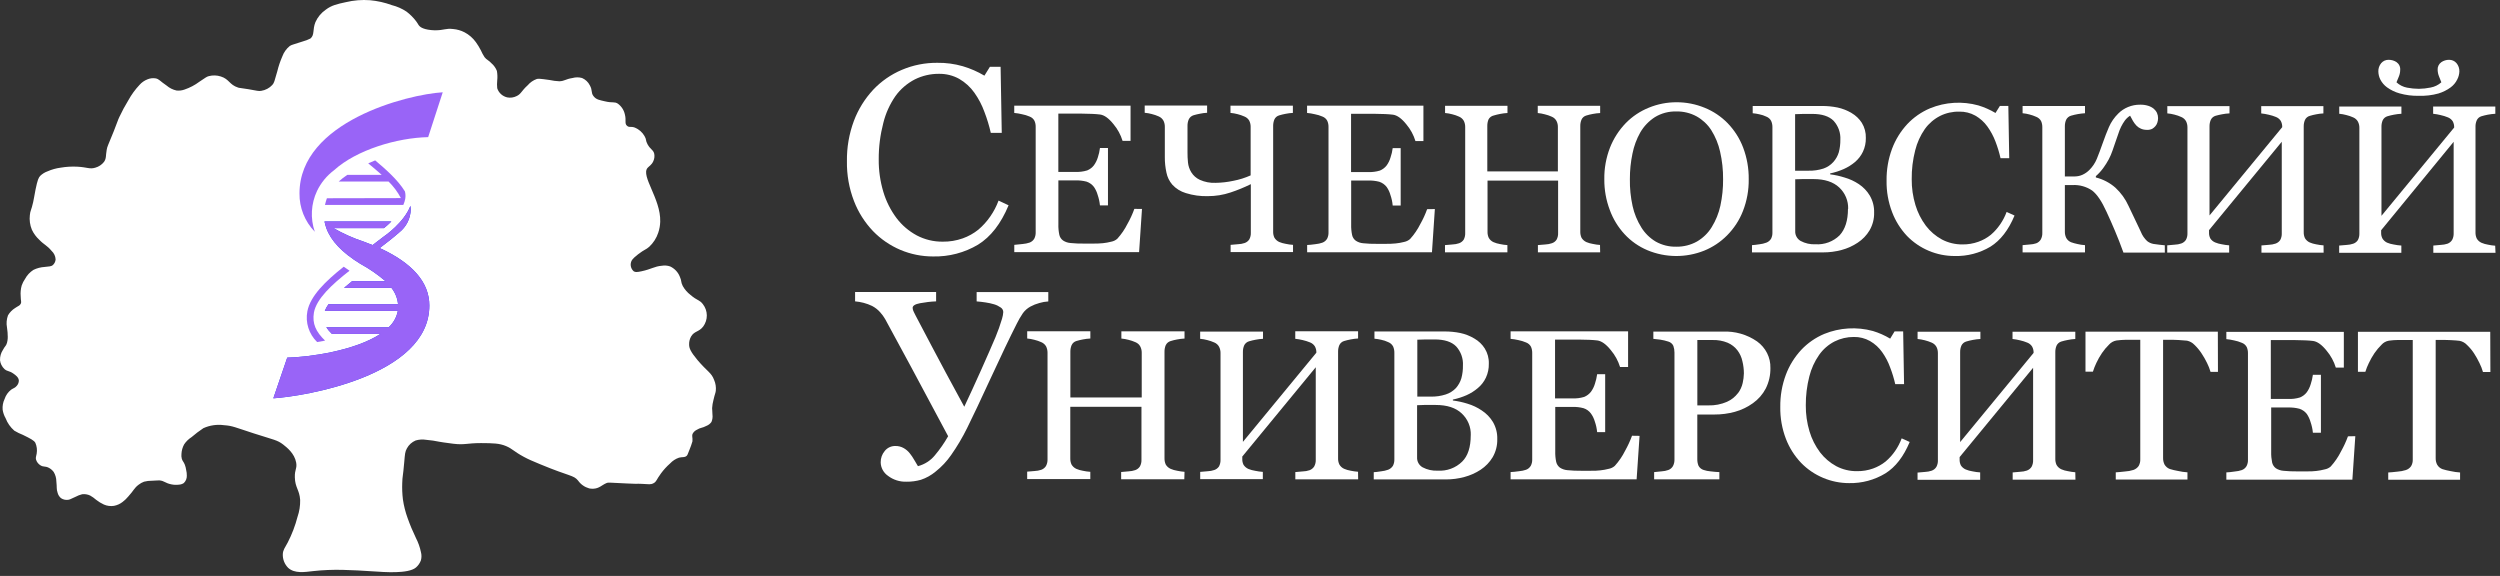 <?xml version="1.0" encoding="UTF-8"?> <svg xmlns="http://www.w3.org/2000/svg" width="191" height="44" viewBox="0 0 191 44" fill="none"><rect x="0" y="0" width="191" height="44" fill="#333333" stroke="none"/><g clip-path="url(#clip0_1511_38)"><path d="M14.636 33.396C14.41 33.54 14.216 33.728 14.069 33.949C13.946 34.173 13.876 34.421 13.864 34.674C13.849 34.8 13.858 34.928 13.89 35.051C13.947 35.242 14.026 35.264 14.12 35.502C14.169 35.631 14.203 35.764 14.222 35.9C14.258 36.048 14.276 36.199 14.273 36.351C14.275 36.454 14.256 36.556 14.217 36.651C14.177 36.746 14.118 36.833 14.043 36.905C13.93 36.98 13.797 37.023 13.66 37.029C13.471 37.053 13.279 37.044 13.093 37.005C12.602 36.905 12.582 36.75 12.199 36.703C12.173 36.703 11.986 36.703 11.614 36.728C11.407 36.725 11.201 36.75 11.001 36.802C10.855 36.858 10.718 36.934 10.595 37.029C10.246 37.287 10.226 37.469 9.803 37.929C9.675 38.085 9.528 38.226 9.366 38.349C9.173 38.5 8.945 38.603 8.702 38.648C8.443 38.687 8.178 38.652 7.939 38.548C7.727 38.451 7.528 38.329 7.346 38.186C7.206 38.061 7.053 37.952 6.889 37.86C6.698 37.769 6.486 37.735 6.276 37.76C6.097 37.805 5.926 37.872 5.765 37.959C5.362 38.142 5.328 38.172 5.197 38.186C5.008 38.211 4.817 38.165 4.661 38.059C4.536 37.955 4.446 37.816 4.405 37.66C4.298 37.356 4.36 37.242 4.306 36.783C4.304 36.528 4.234 36.278 4.102 36.058C4.002 35.922 3.871 35.811 3.719 35.734C3.435 35.596 3.338 35.693 3.106 35.56C2.933 35.458 2.807 35.297 2.751 35.109C2.711 34.946 2.771 34.865 2.802 34.658C2.85 34.377 2.815 34.089 2.7 33.828C2.598 33.645 2.317 33.504 1.755 33.227C1.525 33.138 1.304 33.03 1.093 32.903C0.796 32.644 0.568 32.319 0.429 31.954C0.314 31.753 0.237 31.532 0.202 31.304C0.178 31.019 0.23 30.732 0.355 30.474C0.446 30.196 0.619 29.952 0.852 29.771C1.028 29.649 1.15 29.643 1.286 29.472C1.385 29.36 1.439 29.218 1.44 29.071C1.423 28.827 1.196 28.664 1.031 28.548C0.696 28.307 0.568 28.398 0.341 28.196C0.15 28.017 0.03 27.778 0.001 27.521C-0.008 27.238 0.072 26.958 0.231 26.721C0.384 26.425 0.463 26.444 0.534 26.195C0.589 25.992 0.606 25.78 0.585 25.57C0.585 25.293 0.551 25.268 0.534 25.017C0.475 24.707 0.502 24.388 0.611 24.092C0.741 23.868 0.925 23.678 1.147 23.539C1.386 23.37 1.502 23.364 1.581 23.215C1.661 23.066 1.581 22.991 1.581 22.639C1.557 22.36 1.582 22.079 1.658 21.809C1.72 21.631 1.807 21.461 1.916 21.306C2.065 21.027 2.285 20.791 2.555 20.619C2.82 20.489 3.11 20.413 3.406 20.395C3.738 20.348 3.892 20.376 4.045 20.246C4.165 20.133 4.237 19.981 4.249 19.82C4.237 19.572 4.128 19.339 3.943 19.169C3.574 18.729 3.389 18.721 3.001 18.32C2.761 18.1 2.568 17.837 2.433 17.545C2.289 17.194 2.236 16.814 2.28 16.438C2.311 16.086 2.388 16.089 2.535 15.439C2.62 15.062 2.598 15.057 2.714 14.487C2.87 13.726 2.947 13.574 3.071 13.438C3.232 13.281 3.426 13.162 3.639 13.087C3.955 12.948 4.289 12.855 4.632 12.81C5.053 12.738 5.48 12.713 5.907 12.735C6.693 12.777 6.846 12.943 7.283 12.81C7.548 12.736 7.78 12.581 7.947 12.367C8.137 12.09 8.069 11.908 8.152 11.443C8.2 11.166 8.234 11.166 8.685 10.043C9.029 9.185 8.969 9.257 9.119 8.936C9.324 8.498 9.553 8.073 9.806 7.66C10.039 7.236 10.325 6.842 10.658 6.487C10.823 6.299 11.032 6.153 11.268 6.061C11.461 5.981 11.673 5.955 11.881 5.986C12.165 6.038 12.213 6.191 12.732 6.539C12.947 6.725 13.207 6.854 13.487 6.916C13.695 6.938 13.905 6.912 14.1 6.841C14.509 6.702 14.892 6.5 15.235 6.243C15.726 5.925 15.76 5.87 15.95 5.817C16.252 5.738 16.571 5.746 16.867 5.842C17.52 6.044 17.514 6.473 18.192 6.691C18.329 6.736 18.238 6.691 18.982 6.816C19.657 6.932 19.742 6.974 19.952 6.941C20.28 6.891 20.581 6.732 20.803 6.492C20.957 6.318 20.962 6.215 21.187 5.441C21.28 5.056 21.408 4.68 21.567 4.317C21.679 4.004 21.877 3.727 22.137 3.515C22.302 3.407 22.364 3.423 23.131 3.166C23.334 3.112 23.531 3.037 23.718 2.942C24.05 2.665 23.866 2.264 24.099 1.691C24.268 1.309 24.542 0.98 24.89 0.739C25.339 0.401 25.759 0.31 26.42 0.166C27.025 0.021 27.649 -0.03 28.27 0.017C28.837 0.069 29.395 0.194 29.928 0.39C30.334 0.491 30.718 0.66 31.063 0.891C31.337 1.1 31.58 1.344 31.787 1.616C31.971 1.865 31.943 1.893 32.071 2.015C32.133 2.073 32.397 2.291 33.22 2.316C33.949 2.316 34.034 2.148 34.619 2.217C34.922 2.243 35.218 2.328 35.487 2.466C35.832 2.647 36.128 2.904 36.353 3.216C36.497 3.415 36.625 3.624 36.736 3.841C36.815 4.024 36.91 4.2 37.02 4.367C37.199 4.599 37.304 4.569 37.554 4.84C37.735 4.997 37.875 5.195 37.962 5.416C38.005 5.655 38.014 5.899 37.988 6.141C37.967 6.34 37.967 6.542 37.988 6.741C38.042 6.913 38.141 7.067 38.274 7.19C38.408 7.313 38.573 7.399 38.751 7.441C38.994 7.489 39.247 7.454 39.467 7.342C39.821 7.176 39.813 6.971 40.318 6.512C40.501 6.297 40.739 6.132 41.008 6.036C41.118 6.008 41.215 6.002 41.975 6.11C42.226 6.165 42.482 6.198 42.739 6.21C43.145 6.191 43.193 6.047 43.735 5.961C43.976 5.892 44.232 5.892 44.473 5.961C44.729 6.073 44.936 6.269 45.06 6.514C45.287 6.913 45.131 7.068 45.344 7.345C45.557 7.621 45.815 7.646 46.238 7.746C46.806 7.881 46.936 7.746 47.206 7.92C47.483 8.124 47.673 8.419 47.742 8.75C47.858 9.196 47.705 9.426 47.893 9.6C48.08 9.774 48.176 9.628 48.506 9.749C48.819 9.88 49.079 10.109 49.243 10.4C49.408 10.676 49.303 10.715 49.473 11.025C49.695 11.429 49.913 11.44 49.984 11.75C50.021 11.945 49.994 12.146 49.908 12.326C49.783 12.602 49.581 12.702 49.473 12.827C48.943 13.444 50.492 15.193 50.441 16.928C50.434 17.216 50.383 17.503 50.291 17.777C50.157 18.187 49.92 18.557 49.601 18.854C49.334 19.092 49.269 19.031 48.75 19.429C48.327 19.756 48.247 19.894 48.213 20.027C48.176 20.151 48.175 20.282 48.211 20.406C48.247 20.53 48.319 20.642 48.418 20.727C48.528 20.799 48.659 20.802 49.005 20.727C49.791 20.558 49.993 20.351 50.557 20.304C50.771 20.267 50.991 20.285 51.196 20.354C51.534 20.511 51.797 20.788 51.934 21.128C52.093 21.466 51.999 21.532 52.164 21.854C52.311 22.115 52.511 22.345 52.751 22.529C53.262 22.974 53.435 22.894 53.694 23.229C53.888 23.475 53.996 23.776 54.001 24.087C54.005 24.398 53.906 24.701 53.719 24.953C53.395 25.373 53.049 25.285 52.802 25.703C52.693 25.893 52.64 26.11 52.649 26.328C52.649 26.605 52.768 26.882 53.285 27.504C54.045 28.404 54.349 28.459 54.559 29.029C54.672 29.291 54.716 29.577 54.687 29.859C54.664 30.05 54.624 30.053 54.508 30.559C54.453 30.764 54.418 30.973 54.406 31.185C54.406 31.384 54.431 31.395 54.431 31.661C54.459 31.856 54.432 32.055 54.355 32.236C54.261 32.371 54.129 32.475 53.974 32.535C53.645 32.712 53.52 32.657 53.234 32.837C53.107 32.898 53.001 32.994 52.93 33.114C52.831 33.304 52.93 33.39 52.904 33.714C52.84 33.935 52.764 34.152 52.675 34.364C52.533 34.738 52.513 34.785 52.445 34.84C52.286 34.965 52.147 34.898 51.877 34.965C51.613 35.056 51.377 35.21 51.19 35.413C50.933 35.639 50.702 35.892 50.501 36.166C50.135 36.658 50.169 36.791 49.933 36.916C49.698 37.041 49.584 36.99 49.016 36.966C48.449 36.941 49.016 36.988 47.918 36.938C46.499 36.88 46.499 36.838 46.315 36.916C45.977 37.062 45.776 37.323 45.318 37.339C45.217 37.343 45.115 37.335 45.015 37.314C44.668 37.217 44.367 37.005 44.163 36.714C43.814 36.288 43.553 36.42 41.257 35.463C40.67 35.22 40.369 35.092 40.034 34.91C39.225 34.475 39.166 34.293 38.658 34.079C38.15 33.866 37.67 33.858 36.748 33.852C35.669 33.852 35.508 34.008 34.633 33.902C34.066 33.836 33.586 33.753 33.586 33.753C33.25 33.682 32.91 33.632 32.567 33.603C32.295 33.558 32.016 33.575 31.753 33.653C31.468 33.774 31.234 33.986 31.089 34.254C30.941 34.511 30.938 34.699 30.884 35.303C30.785 36.473 30.745 36.354 30.731 36.905C30.715 37.322 30.732 37.739 30.782 38.153C30.852 38.638 30.972 39.116 31.14 39.578C31.324 40.098 31.538 40.608 31.778 41.105C31.954 41.445 32.082 41.806 32.159 42.179C32.214 42.384 32.214 42.6 32.159 42.805C32.083 43.018 31.952 43.209 31.778 43.358C31.188 43.859 29.306 43.704 28.591 43.657C26.761 43.541 25.469 43.461 23.928 43.632C23.27 43.707 22.509 43.834 22.015 43.383C21.878 43.244 21.77 43.079 21.7 42.898C21.63 42.718 21.598 42.525 21.607 42.331C21.624 42.011 21.757 41.864 21.99 41.432C22.307 40.814 22.554 40.165 22.728 39.495C22.873 39.076 22.942 38.636 22.932 38.194C22.881 37.422 22.546 37.265 22.526 36.47C22.509 35.851 22.708 35.801 22.628 35.344C22.501 34.633 21.905 34.176 21.632 33.961C21.178 33.612 20.948 33.612 19.39 33.111C17.971 32.651 17.756 32.527 17.12 32.485C16.581 32.41 16.032 32.489 15.539 32.712C15.223 32.921 14.922 33.15 14.636 33.396Z" fill="white"></path><path d="M29.008 18.953C29.53 18.558 30.041 18.162 30.487 17.769C30.76 17.556 30.982 17.288 31.136 16.982C31.291 16.677 31.374 16.341 31.381 16.001C31.38 15.908 31.372 15.816 31.358 15.724C30.875 17.005 29.371 18.043 29.295 18.09C29.028 18.3 28.747 18.513 28.466 18.724C28.25 18.635 28.029 18.547 27.796 18.463C26.991 18.198 26.216 17.852 25.483 17.431H29.331C29.53 17.271 29.719 17.101 29.899 16.922H24.791C24.828 17.095 24.875 17.265 24.933 17.431C25.285 18.403 26.145 19.308 27.527 20.154C28.215 20.529 28.86 20.974 29.451 21.483H26.897C26.684 21.651 26.479 21.823 26.287 21.992H29.908C30.193 22.354 30.367 22.788 30.41 23.243H25.097C24.983 23.401 24.888 23.572 24.814 23.752H30.393C30.304 24.232 30.059 24.671 29.695 25.005H24.93C25.055 25.191 25.201 25.362 25.367 25.515H29.056C27.112 26.799 23.596 27.291 21.944 27.322L20.883 30.432C23.19 30.285 32.803 28.736 32.803 23.34C32.803 21.582 31.528 20.105 29.008 18.953Z" fill="#1B3BE7"></path><path d="M26.704 20.683C26.55 20.581 26.403 20.481 26.261 20.376C24.865 21.483 23.707 22.614 23.483 23.782C23.402 24.204 23.428 24.639 23.558 25.048C23.688 25.458 23.918 25.831 24.229 26.134C24.43 26.101 24.635 26.063 24.836 26.024C24.135 25.346 23.84 24.729 23.985 23.871C24.183 22.83 25.336 21.751 26.704 20.683Z" fill="#9964F7"></path><path d="M24.224 14.584C24.522 13.964 24.967 13.422 25.523 13.004C27.243 11.446 30.334 10.527 32.712 10.477L33.825 7.051C31.137 7.209 22.881 9.29 22.881 14.775C22.865 15.864 23.284 16.916 24.051 17.708C23.698 16.683 23.76 15.566 24.224 14.584Z" fill="#9964F7"></path><path d="M29.008 18.953C29.53 18.558 30.041 18.162 30.487 17.769C30.76 17.556 30.982 17.288 31.136 16.982C31.291 16.677 31.374 16.341 31.381 16.001C31.38 15.908 31.372 15.816 31.358 15.724C30.875 17.005 29.371 18.043 29.295 18.09C29.028 18.3 28.747 18.513 28.466 18.724C28.25 18.635 28.029 18.547 27.796 18.463C26.991 18.198 26.216 17.852 25.483 17.431H29.331C29.53 17.271 29.719 17.101 29.899 16.922H24.791C24.828 17.095 24.875 17.265 24.933 17.431C25.285 18.403 26.145 19.308 27.527 20.154C28.215 20.529 28.86 20.974 29.451 21.483H26.897C26.684 21.651 26.479 21.823 26.287 21.992H29.908C30.193 22.354 30.367 22.788 30.41 23.243H25.097C24.983 23.401 24.888 23.572 24.814 23.752H30.393C30.304 24.232 30.059 24.671 29.695 25.005H24.93C25.055 25.191 25.201 25.362 25.367 25.515H29.056C27.112 26.799 23.596 27.291 21.944 27.322L20.883 30.432C23.19 30.285 32.803 28.736 32.803 23.34C32.803 21.582 31.528 20.105 29.008 18.953Z" fill="#9964F7"></path><path d="M24.828 15.655H30.814C30.836 15.603 30.856 15.55 30.873 15.497C30.885 15.474 30.895 15.45 30.901 15.425C30.927 15.349 30.947 15.271 30.961 15.193C30.96 15.187 30.96 15.181 30.961 15.176C30.991 14.992 30.983 14.803 30.936 14.623C30.368 13.701 29.4 12.876 28.665 12.254C28.486 12.326 28.308 12.4 28.132 12.478L28.273 12.597C28.557 12.824 28.841 13.081 29.162 13.361H26.531C26.3 13.515 26.081 13.685 25.875 13.87H29.687C30.065 14.242 30.383 14.668 30.629 15.134L24.976 15.146C24.917 15.312 24.868 15.482 24.828 15.655Z" fill="#9964F7"></path><path d="M71.278 19.593C70.423 19.593 69.577 19.423 68.792 19.092C68 18.755 67.287 18.265 66.695 17.653C66.063 16.988 65.57 16.21 65.245 15.361C64.87 14.389 64.688 13.356 64.705 12.317C64.69 11.269 64.87 10.226 65.236 9.24C65.565 8.362 66.065 7.553 66.709 6.86C67.323 6.207 68.072 5.688 68.906 5.335C69.76 4.973 70.684 4.79 71.616 4.799C72.273 4.79 72.927 4.878 73.557 5.059C74.137 5.23 74.692 5.473 75.209 5.781L75.629 5.103H76.446L76.534 10.151H75.697C75.573 9.606 75.411 9.07 75.209 8.548C75.022 8.03 74.765 7.539 74.445 7.087C74.141 6.655 73.744 6.293 73.282 6.025C72.813 5.764 72.28 5.632 71.741 5.64C71.099 5.635 70.465 5.781 69.893 6.066C69.306 6.37 68.8 6.804 68.417 7.333C67.983 7.959 67.667 8.655 67.486 9.39C67.249 10.299 67.13 11.235 67.135 12.174C67.126 13.016 67.246 13.855 67.489 14.664C67.703 15.38 68.042 16.054 68.491 16.657C68.903 17.203 69.431 17.657 70.041 17.985C70.65 18.306 71.334 18.471 72.027 18.463C72.547 18.47 73.063 18.384 73.551 18.212C73.989 18.057 74.396 17.829 74.755 17.539C75.097 17.246 75.399 16.911 75.654 16.543C75.918 16.165 76.131 15.755 76.29 15.325L77.056 15.685C76.472 17.089 75.695 18.091 74.726 18.69C73.69 19.309 72.493 19.622 71.278 19.593Z" fill="white"></path><path d="M87.248 15.962L87.027 19.261H77.491V18.707C77.652 18.696 77.868 18.674 78.138 18.641C78.317 18.626 78.493 18.59 78.663 18.533C78.816 18.475 78.944 18.366 79.023 18.226C79.097 18.076 79.132 17.91 79.126 17.744V9.694C79.13 9.535 79.099 9.378 79.035 9.232C78.958 9.081 78.825 8.965 78.663 8.905C78.475 8.824 78.278 8.763 78.076 8.726C77.883 8.679 77.686 8.647 77.488 8.629V8.075H86.374V10.762H85.764C85.622 10.295 85.385 9.86 85.069 9.484C84.708 9.035 84.368 8.789 84.041 8.748C83.877 8.726 83.675 8.712 83.445 8.701C83.215 8.69 82.949 8.681 82.65 8.681H80.857V13.134H82.154C82.461 13.148 82.769 13.11 83.062 13.02C83.263 12.937 83.438 12.805 83.57 12.636C83.705 12.451 83.808 12.245 83.874 12.027C83.952 11.792 84.007 11.55 84.038 11.305H84.649V15.691H84.036C84.009 15.418 83.95 15.148 83.86 14.888C83.8 14.671 83.704 14.466 83.576 14.28C83.433 14.092 83.235 13.951 83.008 13.875C82.731 13.805 82.444 13.773 82.157 13.781H80.86V17.135C80.852 17.403 80.876 17.67 80.931 17.932C80.967 18.108 81.068 18.264 81.215 18.372C81.383 18.484 81.579 18.55 81.782 18.566C82.126 18.601 82.472 18.616 82.818 18.61H83.522C83.768 18.613 84.015 18.603 84.26 18.58C84.474 18.558 84.687 18.52 84.895 18.466C85.069 18.434 85.23 18.357 85.361 18.242C85.674 17.896 85.938 17.509 86.144 17.094C86.35 16.731 86.524 16.351 86.664 15.959L87.248 15.962Z" fill="white"></path><path d="M95.549 13.399V9.683C95.55 9.523 95.514 9.365 95.444 9.221C95.362 9.077 95.232 8.965 95.075 8.902C94.905 8.826 94.728 8.765 94.547 8.72C94.371 8.673 94.19 8.642 94.008 8.626V8.072H98.776V8.626C98.59 8.635 98.405 8.658 98.223 8.695C98.057 8.726 97.893 8.765 97.732 8.814C97.65 8.836 97.574 8.876 97.51 8.931C97.447 8.985 97.396 9.053 97.362 9.129C97.3 9.283 97.269 9.446 97.269 9.611V17.689C97.263 17.847 97.294 18.005 97.36 18.151C97.444 18.297 97.573 18.414 97.729 18.486C97.886 18.551 98.051 18.599 98.22 18.627C98.406 18.668 98.596 18.695 98.787 18.707V19.26H94.019V18.707L94.587 18.657C94.759 18.652 94.929 18.621 95.092 18.566C95.239 18.515 95.364 18.417 95.447 18.289C95.53 18.134 95.57 17.96 95.563 17.785V14.069C95.06 14.318 94.54 14.532 94.005 14.708C93.452 14.893 92.87 14.987 92.285 14.985C91.713 15.002 91.142 14.923 90.597 14.752C90.2 14.634 89.843 14.412 89.567 14.111C89.336 13.844 89.181 13.523 89.115 13.181C89.03 12.792 88.989 12.396 88.993 11.999V9.683C88.995 9.523 88.959 9.365 88.888 9.221C88.808 9.075 88.68 8.96 88.525 8.894C88.354 8.817 88.177 8.756 87.994 8.712C87.818 8.663 87.638 8.632 87.455 8.617V8.064H92.223V8.617C92.041 8.625 91.859 8.648 91.681 8.687C91.516 8.717 91.353 8.756 91.193 8.803C91.11 8.827 91.033 8.869 90.968 8.926C90.904 8.982 90.852 9.052 90.818 9.129C90.754 9.282 90.722 9.446 90.725 9.611V11.62C90.722 11.883 90.735 12.147 90.761 12.409C90.787 12.675 90.873 12.932 91.014 13.161C91.168 13.413 91.397 13.615 91.669 13.74C92.048 13.91 92.462 13.989 92.878 13.969C93.332 13.962 93.784 13.91 94.227 13.814C94.683 13.727 95.127 13.588 95.549 13.399Z" fill="white"></path><path d="M109.623 15.973L109.402 19.272H99.866V18.718C100.031 18.718 100.246 18.685 100.516 18.652C100.693 18.635 100.868 18.597 101.035 18.538C101.188 18.48 101.316 18.372 101.396 18.231C101.469 18.081 101.504 17.916 101.498 17.75V9.7C101.502 9.541 101.471 9.383 101.407 9.237C101.331 9.085 101.198 8.966 101.035 8.905C100.847 8.824 100.65 8.763 100.448 8.726C100.255 8.679 100.058 8.647 99.86 8.629V8.075H108.749V10.776H108.139C107.997 10.309 107.761 9.874 107.444 9.498C107.083 9.049 106.743 8.803 106.416 8.761C106.252 8.739 106.05 8.726 105.82 8.714C105.59 8.703 105.324 8.695 105.026 8.695H103.221V13.145H104.518C104.825 13.159 105.132 13.121 105.426 13.031C105.626 12.948 105.801 12.816 105.934 12.647C106.069 12.462 106.171 12.256 106.234 12.038C106.315 11.803 106.371 11.561 106.402 11.316H107.012V15.702H106.402C106.378 15.428 106.32 15.159 106.229 14.899C106.17 14.682 106.074 14.477 105.945 14.29C105.802 14.103 105.604 13.962 105.377 13.886C105.1 13.816 104.813 13.784 104.526 13.792H103.229V17.155C103.222 17.422 103.246 17.689 103.3 17.952C103.336 18.127 103.437 18.284 103.584 18.392C103.753 18.503 103.948 18.57 104.152 18.585C104.496 18.62 104.841 18.635 105.187 18.63H105.891C106.138 18.633 106.384 18.622 106.629 18.599C106.844 18.578 107.056 18.54 107.265 18.486C107.438 18.453 107.599 18.376 107.73 18.262C108.044 17.915 108.307 17.529 108.514 17.113C108.719 16.751 108.892 16.372 109.033 15.981L109.623 15.973Z" fill="white"></path><path d="M122.252 19.277H117.496V18.724L118.063 18.677C118.235 18.67 118.406 18.638 118.568 18.582C118.716 18.533 118.843 18.435 118.926 18.306C119.008 18.15 119.047 17.977 119.039 17.802V13.798H113.647V17.708C113.642 17.867 113.674 18.025 113.741 18.17C113.823 18.316 113.951 18.433 114.107 18.502C114.264 18.57 114.429 18.618 114.598 18.646C114.785 18.687 114.974 18.714 115.165 18.726V19.28H110.397V18.726L110.965 18.677C111.137 18.671 111.308 18.64 111.47 18.585C111.618 18.534 111.744 18.437 111.828 18.308C111.909 18.153 111.948 17.979 111.941 17.805V9.699C111.943 9.54 111.907 9.382 111.837 9.237C111.757 9.092 111.628 8.977 111.473 8.911C111.303 8.833 111.125 8.772 110.942 8.728C110.766 8.681 110.585 8.65 110.403 8.634V8.081H115.171V8.634C114.985 8.643 114.8 8.666 114.618 8.703C114.452 8.734 114.288 8.774 114.127 8.822C114.04 8.84 113.958 8.877 113.888 8.93C113.817 8.983 113.76 9.052 113.721 9.129C113.659 9.283 113.629 9.446 113.63 9.611V13.095H119.022V9.702C119.025 9.542 118.988 9.384 118.915 9.24C118.836 9.093 118.708 8.978 118.551 8.914C118.382 8.837 118.205 8.777 118.023 8.734C117.847 8.685 117.666 8.653 117.484 8.637V8.083H122.252V8.637C122.061 8.646 121.872 8.669 121.684 8.706C121.519 8.736 121.356 8.776 121.196 8.825C121.114 8.847 121.039 8.887 120.975 8.942C120.911 8.996 120.861 9.064 120.827 9.14C120.763 9.294 120.731 9.459 120.734 9.625V17.697C120.73 17.857 120.762 18.015 120.827 18.162C120.912 18.307 121.041 18.423 121.196 18.494C121.353 18.561 121.518 18.608 121.687 18.635C121.869 18.675 122.054 18.702 122.241 18.715L122.252 19.277Z" fill="white"></path><path d="M131.987 9.406C132.508 9.945 132.913 10.58 133.176 11.274C133.468 12.048 133.612 12.868 133.602 13.693C133.614 14.52 133.465 15.341 133.165 16.114C132.895 16.812 132.48 17.449 131.947 17.985C131.452 18.486 130.857 18.882 130.199 19.15C129.511 19.425 128.774 19.564 128.03 19.559C127.287 19.554 126.552 19.404 125.868 19.119C125.203 18.839 124.608 18.423 124.123 17.899C123.623 17.359 123.237 16.728 122.988 16.042C122.704 15.293 122.563 14.5 122.57 13.701C122.556 12.871 122.705 12.045 123.007 11.269C123.28 10.578 123.688 9.945 124.208 9.406C124.706 8.896 125.308 8.493 125.976 8.225C126.643 7.951 127.36 7.811 128.085 7.812C128.823 7.81 129.555 7.953 130.236 8.233C130.897 8.501 131.493 8.901 131.987 9.406ZM130.778 17.348C131.088 16.845 131.311 16.295 131.436 15.721C131.58 15.054 131.65 14.374 131.644 13.693C131.65 12.983 131.573 12.274 131.414 11.581C131.285 11 131.056 10.445 130.738 9.938C130.459 9.506 130.076 9.147 129.623 8.892C129.153 8.636 128.622 8.506 128.085 8.515C127.502 8.497 126.927 8.649 126.433 8.95C125.975 9.246 125.594 9.643 125.323 10.109C125.036 10.616 124.833 11.165 124.721 11.733C124.586 12.377 124.52 13.033 124.523 13.69C124.512 14.38 124.582 15.069 124.73 15.743C124.857 16.318 125.081 16.868 125.394 17.37C125.666 17.813 126.043 18.185 126.493 18.455C126.974 18.726 127.523 18.862 128.079 18.848C128.627 18.855 129.166 18.719 129.643 18.455C130.11 18.185 130.501 17.804 130.778 17.348Z" fill="white"></path><path d="M142.019 14.069C142.359 14.296 142.643 14.594 142.851 14.941C143.082 15.336 143.197 15.786 143.183 16.241C143.195 16.717 143.074 17.186 142.834 17.6C142.609 17.978 142.298 18.301 141.926 18.544C141.552 18.793 141.139 18.98 140.702 19.097C140.24 19.222 139.763 19.285 139.284 19.283H133.852V18.729C133.979 18.729 134.169 18.696 134.419 18.663C134.601 18.644 134.779 18.602 134.95 18.538C135.099 18.481 135.225 18.377 135.308 18.242C135.383 18.095 135.419 17.931 135.413 17.766V9.716C135.416 9.555 135.384 9.394 135.319 9.246C135.243 9.093 135.111 8.974 134.95 8.911C134.778 8.828 134.596 8.767 134.408 8.731C134.243 8.693 134.075 8.666 133.906 8.651V8.097H139.21C139.605 8.096 139.998 8.135 140.385 8.213C140.764 8.294 141.127 8.436 141.458 8.634C141.777 8.82 142.047 9.077 142.244 9.384C142.457 9.732 142.563 10.133 142.55 10.538C142.558 10.9 142.483 11.26 142.329 11.589C142.185 11.894 141.976 12.165 141.716 12.384C141.459 12.599 141.172 12.778 140.864 12.915C140.53 13.062 140.181 13.174 139.823 13.25V13.319C140.198 13.367 140.567 13.449 140.927 13.563C141.316 13.675 141.684 13.846 142.019 14.069ZM140.064 12.381C140.258 12.166 140.401 11.912 140.484 11.637C140.567 11.324 140.607 11.002 140.603 10.679C140.634 10.148 140.448 9.627 140.087 9.229C139.74 8.879 139.197 8.703 138.458 8.703C138.285 8.703 138.069 8.703 137.805 8.703L137.146 8.723V13.042H138.171C138.556 13.052 138.94 12.997 139.306 12.879C139.599 12.779 139.859 12.608 140.064 12.381ZM141.199 15.956C141.208 15.652 141.153 15.35 141.035 15.068C140.917 14.786 140.74 14.532 140.515 14.321C140.061 13.898 139.408 13.682 138.563 13.682C138.216 13.682 137.927 13.682 137.689 13.682L137.155 13.698V17.658C137.148 17.808 137.182 17.956 137.255 18.088C137.327 18.221 137.435 18.331 137.566 18.408C137.913 18.594 138.306 18.683 138.702 18.663C139.042 18.684 139.383 18.634 139.701 18.516C140.019 18.397 140.308 18.213 140.547 17.977C140.969 17.52 141.185 16.847 141.185 15.956H141.199Z" fill="white"></path><path d="M149.333 19.559C148.656 19.56 147.985 19.425 147.363 19.164C146.734 18.899 146.166 18.512 145.695 18.026C145.2 17.499 144.814 16.884 144.56 16.214C144.264 15.443 144.12 14.624 144.134 13.801C144.122 12.97 144.264 12.144 144.554 11.363C144.814 10.668 145.209 10.03 145.717 9.481C146.204 8.964 146.797 8.553 147.457 8.274C148.625 7.794 149.927 7.716 151.147 8.053C151.605 8.193 152.045 8.387 152.455 8.631L152.79 8.095H153.437L153.505 12.085H152.841C152.743 11.654 152.614 11.231 152.455 10.818C152.301 10.408 152.093 10.02 151.836 9.664C151.594 9.325 151.279 9.042 150.914 8.833C150.543 8.626 150.121 8.52 149.694 8.529C149.185 8.518 148.682 8.629 148.229 8.853C147.763 9.091 147.362 9.434 147.06 9.855C146.716 10.349 146.466 10.901 146.322 11.482C146.136 12.206 146.046 12.95 146.055 13.696C146.05 14.362 146.146 15.026 146.339 15.666C146.509 16.232 146.777 16.766 147.134 17.243C147.461 17.675 147.879 18.033 148.359 18.295C148.845 18.551 149.389 18.681 149.94 18.674C150.351 18.679 150.759 18.61 151.144 18.472C151.491 18.35 151.813 18.17 152.097 17.941C152.367 17.71 152.604 17.445 152.804 17.155C153.012 16.855 153.181 16.532 153.306 16.192L153.911 16.468C153.449 17.575 152.835 18.368 152.069 18.846C151.247 19.337 150.297 19.586 149.333 19.559Z" fill="white"></path><path d="M165.393 19.299H162.232C162.01 18.691 161.795 18.131 161.584 17.639C161.375 17.146 161.156 16.645 160.934 16.172C160.574 15.375 160.205 14.836 159.839 14.556C159.403 14.259 158.878 14.112 158.346 14.138H157.756V17.708C157.753 17.869 157.788 18.028 157.858 18.173C157.937 18.322 158.067 18.439 158.224 18.505C158.382 18.561 158.543 18.606 158.707 18.641C158.899 18.688 159.096 18.718 159.294 18.729V19.283H154.526V18.729L155.068 18.679C155.24 18.673 155.409 18.642 155.571 18.588C155.721 18.53 155.845 18.422 155.923 18.284C156.001 18.133 156.039 17.965 156.033 17.797V9.716C156.035 9.556 156.004 9.398 155.94 9.251C155.86 9.104 155.729 8.989 155.571 8.927C155.404 8.851 155.23 8.79 155.051 8.745C154.88 8.698 154.704 8.666 154.526 8.651V8.097H159.294V8.651C158.931 8.674 158.572 8.737 158.224 8.839C158.143 8.863 158.068 8.903 158.004 8.958C157.94 9.012 157.888 9.079 157.852 9.154C157.787 9.307 157.754 9.471 157.756 9.636V13.48H158.511C158.713 13.479 158.912 13.437 159.096 13.355C159.295 13.265 159.476 13.139 159.629 12.984C159.874 12.74 160.067 12.452 160.197 12.135C160.339 11.8 160.48 11.396 160.651 10.925C160.821 10.455 160.957 10.081 161.122 9.708C161.29 9.323 161.532 8.972 161.834 8.676C162.045 8.462 162.298 8.293 162.578 8.178C162.872 8.055 163.189 7.994 163.509 7.998C163.714 7.993 163.92 8.021 164.116 8.081C164.276 8.129 164.425 8.208 164.553 8.313C164.656 8.401 164.739 8.509 164.794 8.631C164.85 8.755 164.878 8.889 164.877 9.024C164.876 9.139 164.858 9.253 164.823 9.362C164.793 9.463 164.741 9.557 164.672 9.639C164.602 9.721 164.517 9.791 164.423 9.846C164.301 9.902 164.168 9.928 164.034 9.921C163.874 9.925 163.715 9.895 163.568 9.832C163.438 9.777 163.32 9.696 163.222 9.594C163.122 9.488 163.035 9.371 162.961 9.246C162.882 9.109 162.808 8.974 162.74 8.839C162.582 8.938 162.446 9.064 162.337 9.212C162.229 9.361 162.134 9.519 162.053 9.683C161.968 9.856 161.897 10.036 161.84 10.22C161.775 10.411 161.704 10.618 161.621 10.851C161.539 11.083 161.482 11.263 161.397 11.501C161.319 11.732 161.222 11.957 161.108 12.174C160.984 12.403 160.845 12.624 160.691 12.835C160.526 13.063 160.336 13.272 160.123 13.457V13.557C160.678 13.697 161.19 13.964 161.616 14.338C162.039 14.73 162.379 15.2 162.615 15.721C162.765 16.045 162.93 16.391 163.111 16.762C163.293 17.133 163.441 17.451 163.56 17.708C163.665 17.976 163.828 18.217 164.039 18.416C164.177 18.527 164.341 18.602 164.516 18.635C164.655 18.657 164.8 18.677 164.97 18.696L165.39 18.74L165.393 19.299Z" fill="white"></path><path d="M177.525 19.305H172.775V18.751L173.342 18.704C173.517 18.697 173.69 18.666 173.856 18.61C174.002 18.559 174.127 18.462 174.211 18.334C174.294 18.178 174.334 18.005 174.327 17.83V10.829L168.77 17.581V17.761C168.763 17.915 168.796 18.069 168.864 18.209C168.951 18.346 169.078 18.454 169.23 18.519C169.393 18.588 169.565 18.636 169.741 18.663C169.928 18.702 170.117 18.729 170.308 18.743V19.297H165.577V18.743L166.145 18.693C166.317 18.688 166.487 18.657 166.65 18.602C166.796 18.55 166.921 18.453 167.005 18.325C167.088 18.17 167.128 17.997 167.121 17.822V9.727C167.122 9.567 167.086 9.409 167.016 9.265C166.936 9.119 166.807 9.004 166.65 8.939C166.481 8.861 166.304 8.8 166.122 8.756C165.946 8.709 165.765 8.678 165.583 8.662V8.108H170.334V8.662C170.143 8.671 169.954 8.694 169.766 8.731C169.598 8.761 169.431 8.8 169.267 8.847C169.186 8.871 169.111 8.912 169.048 8.967C168.985 9.022 168.935 9.09 168.901 9.166C168.837 9.318 168.805 9.482 168.807 9.647V16.46L174.361 9.716C174.367 9.553 174.331 9.391 174.256 9.246C174.172 9.109 174.044 9.002 173.893 8.941C173.71 8.865 173.52 8.805 173.325 8.764C173.138 8.718 172.949 8.685 172.757 8.665V8.111H177.508V8.665C177.322 8.674 177.137 8.697 176.955 8.734C176.79 8.764 176.627 8.804 176.467 8.853C176.385 8.875 176.309 8.915 176.246 8.97C176.182 9.024 176.131 9.092 176.098 9.168C176.034 9.321 176.002 9.485 176.004 9.65V17.727C175.999 17.887 176.03 18.046 176.095 18.192C176.179 18.338 176.308 18.454 176.464 18.524C176.62 18.591 176.784 18.638 176.952 18.666C177.139 18.706 177.329 18.733 177.52 18.746L177.525 19.305Z" fill="white"></path><path d="M190.657 19.313H185.906V18.76L186.474 18.71C186.649 18.704 186.822 18.673 186.988 18.619C187.137 18.564 187.263 18.461 187.345 18.328C187.426 18.173 187.465 18.001 187.459 17.827V10.834L181.919 17.589V17.769C181.912 17.923 181.945 18.076 182.015 18.215C182.098 18.354 182.221 18.467 182.37 18.538C182.534 18.606 182.705 18.654 182.881 18.68C183.073 18.72 183.267 18.747 183.463 18.76V19.313H178.712V18.76L179.279 18.713C179.452 18.706 179.622 18.674 179.785 18.619C179.933 18.569 180.059 18.471 180.142 18.342C180.223 18.186 180.262 18.013 180.256 17.838V9.758C180.257 9.598 180.22 9.439 180.148 9.296C180.068 9.15 179.94 9.035 179.785 8.969C179.615 8.893 179.438 8.832 179.257 8.789C179.08 8.741 178.9 8.708 178.718 8.692V8.139H183.468V8.692C183.278 8.702 183.088 8.725 182.901 8.761C182.733 8.792 182.567 8.832 182.404 8.88C182.323 8.904 182.248 8.944 182.184 8.999C182.121 9.053 182.07 9.121 182.035 9.196C181.972 9.35 181.941 9.515 181.944 9.68V16.488L187.498 9.744C187.505 9.581 187.469 9.419 187.393 9.273C187.307 9.137 187.179 9.03 187.027 8.969C186.844 8.893 186.654 8.834 186.46 8.792C186.273 8.745 186.084 8.712 185.892 8.692V8.139H190.643V8.692C190.452 8.703 190.263 8.726 190.075 8.761C189.91 8.792 189.748 8.832 189.587 8.88C189.506 8.903 189.43 8.944 189.367 8.999C189.304 9.054 189.254 9.122 189.221 9.199C189.156 9.351 189.124 9.515 189.128 9.68V17.752C189.123 17.912 189.155 18.071 189.221 18.217C189.303 18.364 189.431 18.481 189.587 18.549C189.744 18.617 189.909 18.664 190.078 18.691C190.26 18.732 190.445 18.759 190.632 18.771L190.657 19.313ZM186.519 6.288C186.471 6.177 186.414 6.03 186.343 5.842C186.277 5.683 186.241 5.513 186.236 5.341C186.227 5.227 186.248 5.113 186.298 5.009C186.348 4.905 186.424 4.816 186.519 4.749C186.691 4.631 186.897 4.568 187.107 4.569C187.215 4.567 187.322 4.589 187.42 4.632C187.518 4.676 187.605 4.74 187.674 4.821C187.827 5.003 187.905 5.233 187.896 5.468C187.886 5.68 187.83 5.888 187.731 6.077C187.616 6.312 187.444 6.517 187.232 6.675C186.95 6.883 186.633 7.041 186.295 7.143C185.805 7.278 185.297 7.337 184.788 7.32C184.294 7.331 183.801 7.268 183.327 7.134C182.981 7.038 182.656 6.881 182.367 6.672C182.155 6.517 181.982 6.316 181.862 6.086C181.764 5.894 181.711 5.683 181.706 5.468C181.696 5.233 181.775 5.003 181.927 4.821C181.996 4.74 182.083 4.675 182.181 4.631C182.28 4.588 182.387 4.566 182.495 4.569C182.707 4.568 182.915 4.629 183.091 4.743C183.188 4.811 183.265 4.901 183.315 5.007C183.365 5.112 183.385 5.228 183.375 5.344C183.374 5.512 183.341 5.678 183.278 5.834C183.213 6.003 183.154 6.152 183.091 6.288C183.315 6.497 183.596 6.639 183.9 6.697C184.196 6.754 184.497 6.784 184.799 6.786C185.101 6.783 185.401 6.75 185.696 6.689C186.004 6.634 186.289 6.494 186.519 6.288Z" fill="white"></path><path d="M67.628 24.383C67.519 24.194 67.389 24.017 67.242 23.854C67.07 23.659 66.862 23.497 66.629 23.375C66.422 23.275 66.205 23.195 65.982 23.137C65.768 23.081 65.55 23.043 65.329 23.024V22.307H71.519V23.024C71.107 23.041 70.697 23.088 70.293 23.165C69.907 23.237 69.725 23.359 69.725 23.525C69.731 23.627 69.759 23.727 69.808 23.818C69.864 23.94 69.904 24.023 69.932 24.07C70.207 24.588 70.638 25.409 71.227 26.53C71.815 27.652 72.63 29.167 73.67 31.074C74.062 30.244 74.49 29.317 74.95 28.285C75.41 27.253 75.782 26.409 76.057 25.756C76.248 25.296 76.415 24.826 76.556 24.35C76.607 24.184 76.639 24.013 76.65 23.84C76.649 23.772 76.631 23.704 76.598 23.644C76.564 23.584 76.516 23.532 76.457 23.494C76.303 23.386 76.131 23.302 75.949 23.248C75.738 23.186 75.523 23.139 75.305 23.107C75.086 23.074 74.854 23.044 74.615 23.027V22.313H80.09V23.03C79.861 23.043 79.634 23.083 79.414 23.149C79.172 23.213 78.938 23.306 78.719 23.425C78.495 23.549 78.301 23.719 78.151 23.924C77.974 24.182 77.817 24.453 77.68 24.734C77.145 25.79 76.483 27.173 75.694 28.885C74.905 30.597 74.303 31.869 73.889 32.701C73.536 33.417 73.128 34.107 72.668 34.763C72.338 35.24 71.937 35.667 71.479 36.03C71.15 36.306 70.769 36.519 70.358 36.656C69.998 36.758 69.624 36.808 69.248 36.802C68.744 36.818 68.25 36.662 67.852 36.36C67.68 36.243 67.539 36.089 67.44 35.909C67.342 35.729 67.288 35.529 67.285 35.325C67.279 35.005 67.39 34.694 67.6 34.447C67.696 34.328 67.819 34.232 67.96 34.167C68.101 34.102 68.255 34.07 68.411 34.074C68.635 34.07 68.855 34.126 69.047 34.237C69.22 34.336 69.372 34.465 69.495 34.619C69.627 34.781 69.745 34.955 69.847 35.136C69.964 35.344 70.06 35.502 70.131 35.615C70.642 35.48 71.096 35.189 71.425 34.785C71.807 34.33 72.147 33.842 72.438 33.327C71.564 31.681 70.618 29.913 69.6 28.022C68.582 26.131 67.925 24.918 67.628 24.383Z" fill="white"></path><path d="M90.481 36.614H85.656V36.061L86.223 36.011C86.397 36.004 86.568 35.972 86.731 35.917C86.884 35.864 87.012 35.762 87.095 35.626C87.177 35.469 87.217 35.294 87.208 35.117V31.079H81.77V35.017C81.766 35.179 81.797 35.34 81.864 35.488C81.949 35.635 82.079 35.752 82.236 35.823C82.395 35.891 82.562 35.939 82.733 35.967C82.919 36.008 83.109 36.034 83.3 36.047V36.6H78.476V36.033L79.043 35.986C79.217 35.979 79.389 35.947 79.554 35.892C79.704 35.837 79.831 35.735 79.914 35.601C79.997 35.444 80.037 35.269 80.031 35.092V26.939C80.031 26.778 79.995 26.618 79.926 26.472C79.844 26.325 79.714 26.209 79.557 26.143C79.385 26.065 79.207 26.004 79.023 25.96C78.845 25.912 78.663 25.879 78.478 25.863V25.31H83.303V25.863C83.112 25.872 82.923 25.895 82.736 25.932C82.568 25.963 82.402 26.003 82.239 26.052C82.157 26.075 82.082 26.117 82.018 26.172C81.954 26.228 81.904 26.296 81.87 26.372C81.806 26.527 81.775 26.693 81.776 26.859V30.366H87.228V26.942C87.23 26.781 87.193 26.622 87.12 26.477C87.042 26.328 86.911 26.21 86.751 26.145C86.58 26.068 86.401 26.007 86.218 25.963C86.04 25.914 85.857 25.881 85.673 25.866V25.313H90.498V25.866C90.307 25.875 90.117 25.898 89.93 25.935C89.763 25.965 89.598 26.005 89.436 26.057C89.354 26.08 89.278 26.121 89.213 26.176C89.148 26.231 89.097 26.299 89.061 26.375C88.998 26.53 88.966 26.695 88.968 26.862V35.017C88.965 35.178 88.996 35.337 89.061 35.485C89.146 35.633 89.278 35.75 89.436 35.82C89.594 35.888 89.76 35.937 89.93 35.964C90.117 36.005 90.307 36.033 90.498 36.047L90.481 36.614Z" fill="white"></path><path d="M103.763 36.62H98.963V36.066L99.531 36.016C99.707 36.012 99.881 35.981 100.048 35.925C100.198 35.87 100.325 35.767 100.408 35.632C100.491 35.476 100.531 35.301 100.524 35.125V28.058L94.911 34.879V35.062C94.904 35.218 94.937 35.373 95.007 35.513C95.097 35.651 95.226 35.761 95.379 35.828C95.544 35.895 95.716 35.942 95.893 35.969C96.086 36.01 96.283 36.038 96.48 36.052V36.606H91.695V36.052L92.263 36.003C92.437 35.997 92.609 35.965 92.774 35.908C92.922 35.858 93.049 35.76 93.134 35.632C93.215 35.474 93.254 35.299 93.248 35.123V26.962C93.249 26.801 93.212 26.642 93.14 26.497C93.06 26.348 92.93 26.23 92.771 26.165C92.599 26.088 92.421 26.027 92.237 25.982C92.059 25.933 91.876 25.901 91.692 25.885V25.332H96.494V25.885C96.304 25.895 96.114 25.918 95.927 25.955C95.757 25.986 95.589 26.026 95.424 26.076C95.342 26.1 95.267 26.141 95.203 26.196C95.138 26.251 95.087 26.318 95.052 26.395C94.987 26.549 94.956 26.715 94.959 26.882V33.758L100.57 26.945C100.576 26.781 100.539 26.618 100.462 26.472C100.377 26.332 100.247 26.224 100.093 26.162C99.91 26.086 99.72 26.026 99.525 25.982C99.339 25.937 99.149 25.905 98.958 25.885V25.307H103.757V25.86C103.566 25.871 103.376 25.895 103.189 25.932C103.023 25.964 102.858 26.003 102.695 26.052C102.613 26.075 102.537 26.116 102.473 26.172C102.409 26.227 102.358 26.296 102.324 26.372C102.26 26.527 102.228 26.693 102.23 26.859V35.012C102.224 35.173 102.255 35.333 102.324 35.48C102.406 35.628 102.535 35.747 102.693 35.817C102.851 35.884 103.016 35.933 103.186 35.961C103.373 36.001 103.563 36.028 103.754 36.041L103.763 36.62Z" fill="white"></path><path d="M113.204 31.357C113.552 31.583 113.843 31.883 114.056 32.234C114.29 32.633 114.406 33.088 114.391 33.548C114.404 34.032 114.282 34.51 114.039 34.932C113.81 35.313 113.497 35.639 113.122 35.887C112.743 36.136 112.325 36.322 111.885 36.44C111.423 36.566 110.945 36.629 110.466 36.628H104.954V36.075C105.085 36.075 105.272 36.042 105.522 36.008C105.706 35.989 105.887 35.948 106.061 35.884C106.211 35.824 106.337 35.72 106.421 35.585C106.497 35.435 106.534 35.27 106.529 35.103V26.954C106.533 26.79 106.501 26.626 106.436 26.475C106.358 26.323 106.226 26.203 106.064 26.14C105.89 26.057 105.706 25.995 105.516 25.957C105.349 25.918 105.179 25.891 105.008 25.877V25.324H110.372C110.771 25.322 111.17 25.361 111.561 25.44C111.945 25.521 112.311 25.665 112.645 25.866C112.968 26.052 113.24 26.312 113.437 26.624C113.653 26.974 113.761 27.378 113.746 27.787C113.755 28.153 113.679 28.516 113.525 28.849C113.381 29.158 113.169 29.432 112.903 29.652C112.647 29.869 112.361 30.05 112.052 30.189C111.715 30.338 111.361 30.451 110.999 30.526V30.598C111.378 30.646 111.751 30.728 112.115 30.842C112.503 30.957 112.871 31.131 113.204 31.357ZM111.232 29.649C111.425 29.43 111.567 29.174 111.649 28.896C111.734 28.581 111.774 28.256 111.768 27.93C111.801 27.395 111.615 26.869 111.252 26.467C110.903 26.11 110.355 25.933 109.603 25.933C109.43 25.933 109.211 25.933 108.947 25.933L108.283 25.952V30.302H109.319C109.704 30.309 110.088 30.253 110.454 30.136C110.752 30.041 111.019 29.873 111.232 29.649ZM112.367 33.246C112.378 32.938 112.323 32.63 112.203 32.344C112.084 32.058 111.904 31.8 111.675 31.586C111.218 31.154 110.556 30.939 109.688 30.939C109.339 30.939 109.047 30.939 108.805 30.939L108.266 30.958V34.943C108.258 35.094 108.292 35.245 108.366 35.379C108.44 35.513 108.549 35.624 108.683 35.701C109.038 35.89 109.44 35.979 109.844 35.959C110.188 35.98 110.532 35.929 110.853 35.81C111.175 35.691 111.467 35.505 111.709 35.267C112.146 34.838 112.364 34.16 112.364 33.26L112.367 33.246Z" fill="white"></path><path d="M125.263 33.299L125.038 36.62H115.409V36.066C115.574 36.066 115.789 36.033 116.062 36C116.243 35.985 116.421 35.948 116.593 35.889C116.747 35.831 116.876 35.721 116.956 35.579C117.032 35.428 117.068 35.261 117.061 35.092V26.962C117.063 26.802 117.032 26.644 116.97 26.497C116.891 26.344 116.756 26.226 116.593 26.165C116.402 26.083 116.203 26.022 115.999 25.982C115.805 25.937 115.608 25.906 115.409 25.888V25.315H124.386V28.041H123.773C123.627 27.571 123.388 27.132 123.069 26.752C122.708 26.301 122.363 26.054 122.036 26.01C121.866 25.988 121.664 25.974 121.431 25.963C121.199 25.952 120.929 25.944 120.631 25.944H118.806V30.438H120.115C120.425 30.452 120.737 30.414 121.034 30.324C121.237 30.239 121.414 30.105 121.548 29.934C121.683 29.747 121.786 29.54 121.852 29.32C121.932 29.082 121.989 28.837 122.022 28.589H122.635V33.017H122.022C121.995 32.742 121.937 32.47 121.846 32.209C121.783 31.988 121.682 31.779 121.548 31.592C121.408 31.401 121.209 31.258 120.98 31.185C120.703 31.112 120.416 31.079 120.129 31.088H118.821V34.478C118.813 34.747 118.837 35.016 118.891 35.28C118.929 35.457 119.03 35.615 119.175 35.726C119.349 35.839 119.549 35.906 119.757 35.922C120.104 35.956 120.453 35.971 120.801 35.967H121.514C121.798 35.967 122.056 35.967 122.257 35.936C122.474 35.914 122.688 35.875 122.899 35.82C123.074 35.789 123.238 35.71 123.37 35.593C123.686 35.244 123.951 34.855 124.159 34.436C124.365 34.069 124.542 33.686 124.687 33.291L125.263 33.299Z" fill="white"></path><path d="M135.259 28.116C135.269 28.658 135.148 29.195 134.904 29.682C134.672 30.129 134.333 30.515 133.917 30.808C133.505 31.103 133.043 31.325 132.552 31.461C132.038 31.602 131.507 31.672 130.974 31.669H129.674V35.095C129.672 35.263 129.704 35.429 129.767 35.585C129.807 35.661 129.862 35.729 129.93 35.784C129.997 35.839 130.075 35.881 130.159 35.906C130.326 35.961 130.5 35.996 130.676 36.011C130.925 36.041 131.153 36.063 131.36 36.069V36.622H126.376V36.069L126.944 36.011C127.12 36.002 127.294 35.967 127.46 35.908C127.611 35.852 127.737 35.745 127.815 35.607C127.897 35.449 127.936 35.272 127.929 35.095V26.934C127.93 26.763 127.903 26.593 127.846 26.431C127.812 26.35 127.759 26.278 127.692 26.221C127.625 26.163 127.546 26.12 127.46 26.096C127.259 26.03 127.054 25.981 126.844 25.949C126.64 25.921 126.464 25.899 126.316 25.888V25.335H131.612C132.55 25.29 133.475 25.554 134.24 26.084C134.565 26.318 134.828 26.625 135.005 26.978C135.183 27.332 135.27 27.722 135.259 28.116ZM132.773 30.053C132.952 29.817 133.078 29.546 133.142 29.259C133.197 29.017 133.228 28.77 133.233 28.523C133.232 28.211 133.194 27.901 133.119 27.598C133.057 27.298 132.928 27.015 132.742 26.768C132.547 26.513 132.288 26.312 131.99 26.184C131.623 26.035 131.229 25.965 130.832 25.977H129.677V30.972H130.511C131.005 30.987 131.496 30.892 131.947 30.695C132.275 30.549 132.559 30.324 132.773 30.042V30.053Z" fill="white"></path><path d="M141.275 36.91C140.592 36.911 139.916 36.774 139.288 36.509C138.652 36.242 138.078 35.852 137.603 35.361C137.099 34.83 136.706 34.209 136.445 33.532C136.146 32.752 136 31.925 136.014 31.093C136.002 30.254 136.146 29.42 136.439 28.631C136.702 27.929 137.101 27.284 137.614 26.73C138.106 26.208 138.704 25.793 139.371 25.512C140.549 25.032 141.859 24.953 143.089 25.288C143.552 25.427 143.995 25.624 144.409 25.872L144.746 25.318H145.402L145.47 29.35H144.797C144.698 28.915 144.567 28.486 144.406 28.069C144.257 27.654 144.052 27.262 143.795 26.901C143.552 26.556 143.235 26.267 142.865 26.054C142.491 25.843 142.065 25.736 141.633 25.744C141.121 25.742 140.615 25.859 140.16 26.088C139.686 26.331 139.281 26.685 138.979 27.117C138.632 27.616 138.379 28.172 138.233 28.758C138.048 29.482 137.958 30.226 137.963 30.972C137.957 31.645 138.053 32.315 138.247 32.962C138.418 33.534 138.69 34.073 139.05 34.556C139.382 34.99 139.803 35.351 140.288 35.615C140.777 35.873 141.326 36.005 141.882 35.997C142.298 36.002 142.71 35.934 143.1 35.795C143.449 35.67 143.775 35.489 144.062 35.258C144.337 35.024 144.579 34.756 144.783 34.461C144.992 34.159 145.162 33.833 145.288 33.49L145.901 33.767C145.432 34.888 144.811 35.689 144.039 36.169C143.211 36.671 142.251 36.929 141.275 36.91Z" fill="white"></path><path d="M158.565 36.647H153.768V36.094L154.336 36.044C154.513 36.039 154.688 36.007 154.855 35.95C155.005 35.896 155.133 35.793 155.216 35.659C155.297 35.503 155.336 35.329 155.329 35.153V28.099L149.715 34.921V35.103C149.709 35.258 149.741 35.412 149.809 35.552C149.897 35.691 150.027 35.801 150.181 35.867C150.346 35.936 150.52 35.985 150.697 36.011C150.891 36.053 151.087 36.079 151.285 36.091V36.658H146.5V36.105L147.068 36.055C147.242 36.048 147.414 36.017 147.578 35.961C147.73 35.908 147.857 35.805 147.939 35.671C148.023 35.514 148.063 35.338 148.055 35.161V26.973C148.056 26.812 148.021 26.653 147.95 26.508C147.869 26.36 147.739 26.243 147.581 26.176C147.239 26.029 146.875 25.936 146.503 25.899V25.346H151.302V25.899C151.111 25.909 150.922 25.932 150.734 25.968C150.565 25.999 150.397 26.039 150.232 26.088C150.148 26.111 150.071 26.151 150.004 26.207C149.938 26.262 149.885 26.331 149.849 26.408C149.785 26.563 149.753 26.729 149.755 26.895V33.775L155.366 26.962C155.373 26.797 155.336 26.633 155.258 26.486C155.174 26.348 155.045 26.239 154.892 26.179C154.709 26.102 154.519 26.042 154.324 25.999C154.138 25.953 153.948 25.919 153.757 25.899V25.346H158.553V25.899C158.362 25.909 158.173 25.934 157.986 25.971C157.819 26.002 157.654 26.042 157.492 26.09C157.41 26.114 157.334 26.155 157.27 26.209C157.206 26.265 157.155 26.332 157.12 26.408C157.055 26.563 157.023 26.729 157.026 26.895V35.051C157.021 35.211 157.053 35.371 157.12 35.519C157.204 35.666 157.334 35.785 157.492 35.856C157.649 35.924 157.815 35.971 157.986 35.997C158.172 36.038 158.362 36.066 158.553 36.08L158.565 36.647Z" fill="white"></path><path d="M169.452 28.409H168.884C168.817 28.175 168.727 27.947 168.617 27.729C168.492 27.471 168.349 27.222 168.189 26.984C168.035 26.751 167.855 26.536 167.652 26.342C167.501 26.182 167.303 26.072 167.085 26.027C166.914 26.007 166.704 25.991 166.446 25.977C166.188 25.963 165.949 25.96 165.734 25.96H165.26V35.006C165.258 35.174 165.296 35.34 165.37 35.491C165.46 35.646 165.603 35.767 165.773 35.831C165.976 35.894 166.183 35.944 166.392 35.98C166.632 36.035 166.876 36.07 167.122 36.086V36.639H161.644V36.086C161.797 36.086 162.03 36.052 162.342 36.022C162.564 36.01 162.784 35.97 162.995 35.903C163.156 35.847 163.294 35.742 163.39 35.604C163.482 35.445 163.527 35.264 163.517 35.081V25.96H163.046C162.879 25.96 162.666 25.96 162.416 25.96C162.166 25.96 161.925 25.988 161.698 26.013C161.478 26.052 161.277 26.163 161.13 26.328C160.931 26.524 160.751 26.738 160.594 26.967C160.429 27.211 160.284 27.466 160.16 27.731C160.057 27.946 159.97 28.168 159.899 28.395H159.331V25.337H169.443L169.452 28.409Z" fill="white"></path><path d="M179.946 33.324L179.722 36.645H170.093V36.091C170.257 36.091 170.473 36.058 170.745 36.022C170.926 36.008 171.105 35.971 171.276 35.914C171.431 35.856 171.56 35.746 171.64 35.604C171.715 35.453 171.752 35.286 171.744 35.117V26.987C171.747 26.828 171.716 26.669 171.654 26.522C171.575 26.369 171.44 26.25 171.276 26.19C171.086 26.108 170.887 26.047 170.683 26.007C170.489 25.961 170.291 25.929 170.093 25.91V25.357H179.069V28.083H178.456C178.312 27.612 178.073 27.173 177.753 26.793C177.389 26.339 177.044 26.091 176.717 26.049C176.546 26.027 176.345 26.01 176.112 26.002C175.879 25.993 175.61 25.982 175.312 25.982H173.49V30.479H174.798C175.109 30.495 175.421 30.457 175.718 30.366C175.921 30.282 176.098 30.149 176.231 29.978C176.367 29.791 176.47 29.582 176.535 29.361C176.616 29.124 176.673 28.881 176.705 28.633H177.318V33.061H176.705C176.679 32.785 176.62 32.513 176.529 32.25C176.468 32.031 176.372 31.823 176.246 31.633C176.103 31.445 175.905 31.304 175.678 31.229C175.4 31.156 175.114 31.124 174.826 31.132H173.518V34.522C173.511 34.792 173.535 35.062 173.589 35.327C173.627 35.504 173.727 35.662 173.873 35.773C174.047 35.886 174.247 35.953 174.455 35.969C174.802 36.003 175.15 36.018 175.499 36.014H176.212C176.495 36.014 176.754 36.014 176.955 35.983C177.172 35.96 177.386 35.92 177.596 35.864C177.772 35.835 177.936 35.757 178.068 35.64C178.383 35.29 178.649 34.9 178.857 34.481C179.064 34.113 179.241 33.73 179.384 33.335L179.946 33.324Z" fill="white"></path><path d="M190.266 28.42H189.698C189.632 28.185 189.542 27.956 189.432 27.737C189.31 27.48 189.17 27.231 189.014 26.992C188.862 26.76 188.682 26.545 188.478 26.353C188.328 26.192 188.129 26.081 187.91 26.038C187.74 26.016 187.53 26.002 187.275 25.988C187.019 25.974 186.778 25.971 186.56 25.971H186.086V35.017C186.083 35.185 186.122 35.352 186.199 35.502C186.288 35.658 186.431 35.779 186.602 35.842C186.804 35.905 187.01 35.955 187.218 35.992C187.459 36.046 187.704 36.081 187.95 36.097V36.65H182.461V36.097C182.615 36.097 182.85 36.063 183.163 36.033C183.383 36.019 183.602 35.978 183.812 35.911C183.975 35.856 184.114 35.752 184.21 35.612C184.301 35.454 184.345 35.274 184.334 35.092V25.974H183.861C183.693 25.974 183.483 25.974 183.23 25.974C182.978 25.974 182.739 25.999 182.513 26.027C182.292 26.064 182.091 26.176 181.945 26.342C181.746 26.538 181.566 26.752 181.409 26.981C181.245 27.224 181.101 27.478 180.977 27.742C180.872 27.957 180.784 28.179 180.713 28.406H180.146V25.349H190.255L190.266 28.42Z" fill="white"></path></g><defs><clipPath id="clip0_1511_38"><rect width="190.657" height="43.717" fill="white"></rect></clipPath></defs></svg> 